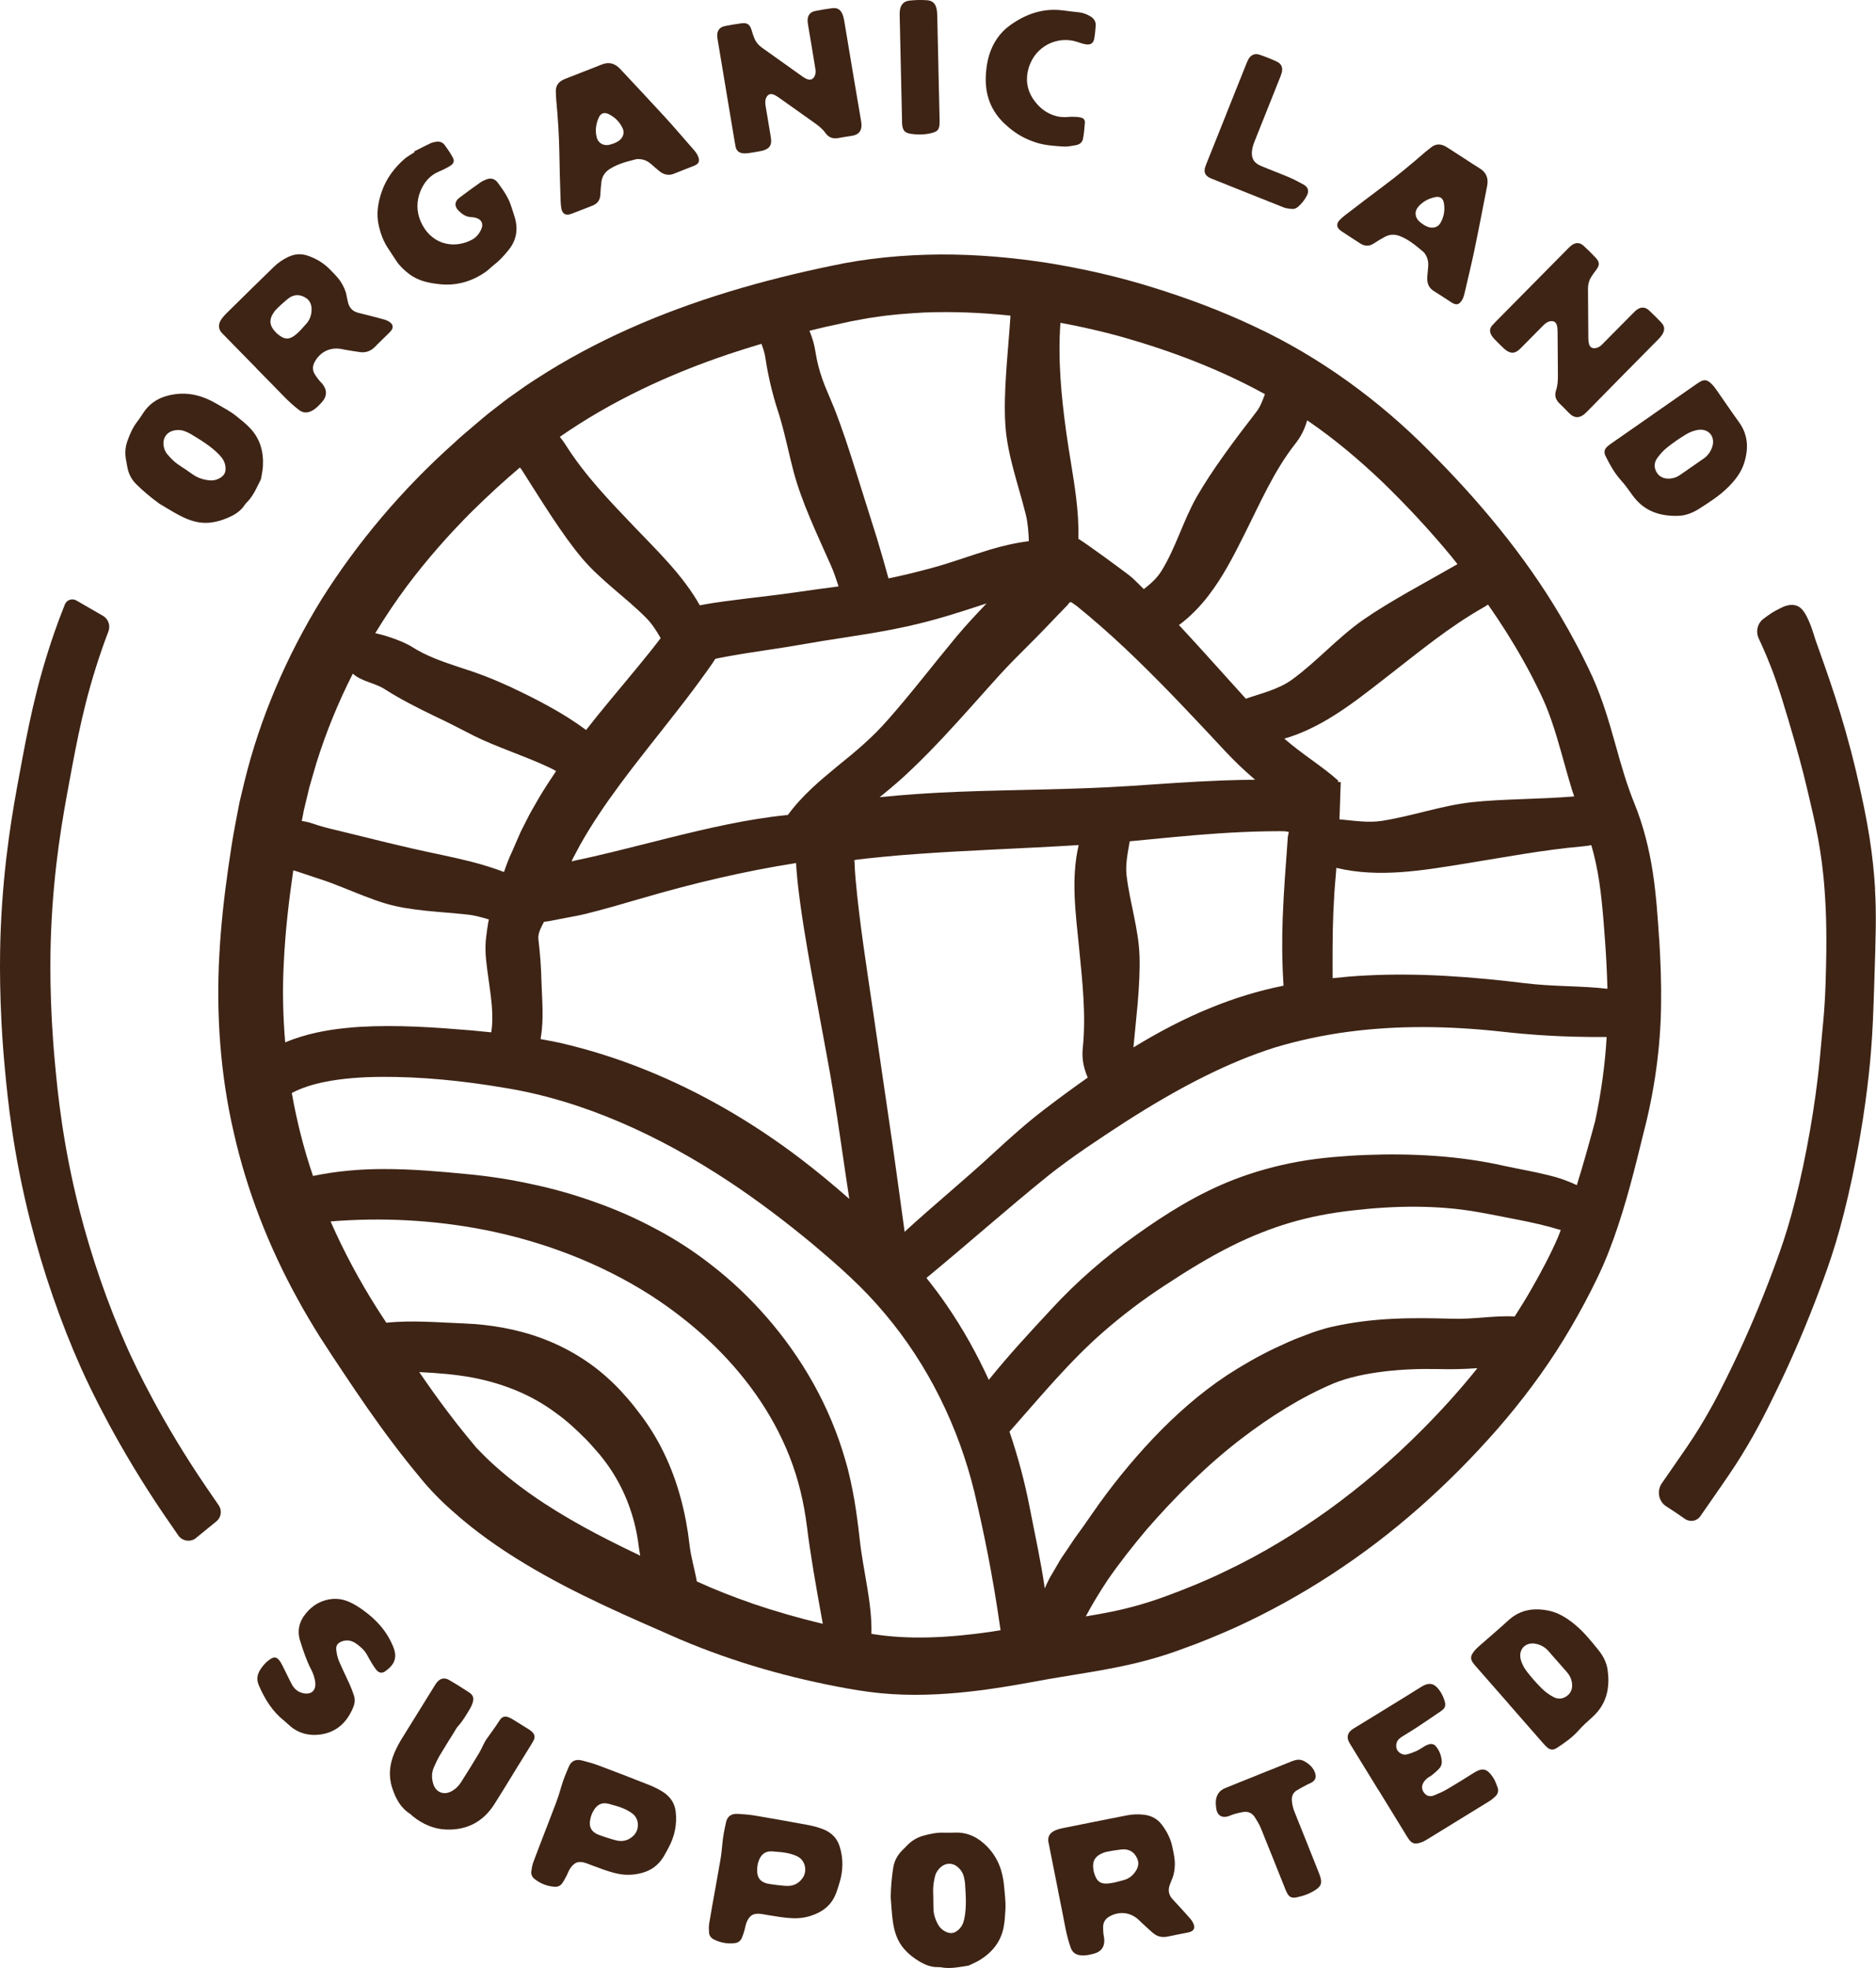 <?xml version="1.0" encoding="UTF-8"?>
<svg xmlns="http://www.w3.org/2000/svg" width="164" height="172" viewBox="0 0 164 172" fill="none">
  <path d="M17.15 134.407C17.745 133.922 18.34 133.443 18.931 132.955C19.347 132.611 19.423 131.999 19.113 131.555C18.697 130.956 18.309 130.389 17.948 129.855C14.172 124.303 11.916 119.577 11.122 117.802C9.437 114.035 7.986 109.845 6.926 105.686C5.465 99.934 5.039 95.424 4.812 92.999C4.306 87.66 4.378 83.409 4.468 81.348C4.708 75.648 5.499 71.362 6.026 68.52C6.758 64.554 7.391 61.128 8.914 56.728C9.065 56.288 9.255 55.768 9.478 55.183C9.671 54.678 9.475 54.1 9.007 53.828C8.23 53.377 7.449 52.93 6.672 52.48C6.304 52.266 5.83 52.431 5.671 52.827C5.286 53.79 4.977 54.626 4.75 55.287C3.116 60.003 2.425 63.752 1.689 67.729C1.143 70.687 0.317 75.156 0.066 81.166C-0.027 83.336 -0.102 87.819 0.427 93.419C0.668 95.961 1.112 100.695 2.662 106.78C3.783 111.18 5.317 115.617 7.105 119.611C7.948 121.493 10.338 126.498 14.309 132.343C14.691 132.907 15.121 133.529 15.589 134.2C15.946 134.713 16.668 134.809 17.153 134.413L17.15 134.407Z" fill="#3E2415"></path>
  <path d="M163.921 77.708C163.739 74.75 163.35 72.025 162.26 67.433C161.064 62.387 159.699 58.73 158.708 55.923C158.581 55.558 158.134 53.849 157.474 53.198C156.793 52.528 155.792 53.081 155.692 53.13C154.939 53.494 154.75 53.656 154.186 54.065C153.636 54.464 153.461 55.19 153.75 55.806C153.973 56.284 154.224 56.838 154.482 57.461C155.012 58.727 155.496 60.068 156.346 62.937C157.095 65.466 157.577 67.22 158.038 69.191C158.688 71.946 159.276 74.368 159.52 77.98C159.647 79.834 159.723 81.891 159.595 85.871C159.509 88.531 159.324 89.797 159.169 91.637C159.018 93.491 158.612 97.299 157.611 102.009C157.192 103.987 156.71 105.889 156.26 107.365C155.785 108.923 155.359 110.058 154.953 111.152C153.921 113.914 152.745 116.684 151.542 119.185C150.62 121.087 149.826 122.731 148.512 124.864C147.873 125.906 147.188 126.887 145.83 128.841C145.638 129.116 145.455 129.381 145.28 129.632C144.816 130.299 144.984 131.228 145.672 131.661C146.219 132.009 146.759 132.37 147.288 132.745C147.728 133.055 148.33 132.965 148.64 132.521C148.894 132.157 149.162 131.771 149.448 131.359C150.851 129.339 151.559 128.325 152.264 127.176C153.694 124.85 154.575 123.03 155.52 121.076C156.772 118.479 158.003 115.579 159.08 112.693C159.492 111.589 159.96 110.34 160.472 108.651C160.964 107.034 161.466 105.053 161.916 102.924C162.969 97.977 163.395 93.956 163.553 92.002C163.715 90.055 163.76 88.682 163.852 85.83C163.98 81.871 164.042 79.882 163.911 77.712L163.921 77.708Z" fill="#3E2415"></path>
  <path d="M145.04 82.036C144.913 80.155 144.792 78.239 144.486 76.23C144.18 74.234 143.678 72.198 142.891 70.247C142.213 68.6 141.721 66.859 141.195 64.977C140.669 63.109 140.098 61.128 139.221 59.178C138.355 57.292 137.413 55.524 136.371 53.763C133.248 48.496 129.287 43.756 124.944 39.418C120.601 35.025 115.381 31.193 109.638 28.524C106.774 27.172 103.837 26.074 100.842 25.142C97.833 24.196 94.755 23.498 91.64 22.989C88.521 22.504 85.361 22.228 82.176 22.242C79.009 22.266 75.763 22.562 72.668 23.236C66.633 24.485 60.667 26.205 55.014 28.723C52.191 29.986 49.45 31.444 46.854 33.133C46.2 33.546 45.564 33.986 44.935 34.444C44.299 34.881 43.69 35.362 43.081 35.84C42.456 36.312 41.905 36.807 41.324 37.292C40.746 37.774 40.176 38.266 39.629 38.778C35.148 42.786 31.256 47.389 28.119 52.366C25.032 57.371 22.738 62.762 21.393 68.221L20.936 70.127L20.568 72.05C20.317 73.34 20.148 74.551 19.959 75.817C19.598 78.328 19.313 80.877 19.175 83.457C18.887 88.617 19.258 93.915 20.437 98.989C21.586 104.083 23.508 108.978 25.998 113.499C26.613 114.634 27.277 115.738 27.954 116.828L29 118.438L30.024 119.979C31.4 122.047 32.827 124.132 34.361 126.158C35.124 127.173 35.915 128.17 36.733 129.151C37.538 130.152 38.584 131.221 39.56 132.068C41.537 133.846 43.69 135.346 45.894 136.674C50.316 139.34 54.924 141.297 59.45 143.282C64.188 145.291 69.058 146.667 74.068 147.572C75.299 147.792 76.64 147.985 77.954 148.064C79.267 148.146 80.574 148.143 81.867 148.081C84.449 147.957 86.973 147.592 89.442 147.152C91.021 146.856 92.465 146.605 94.033 146.357C95.581 146.106 97.162 145.841 98.758 145.48C100.336 145.126 101.983 144.641 103.472 144.077C104.992 143.54 106.481 142.914 107.956 142.26C113.826 139.584 119.273 136.006 124.098 131.744C126.515 129.615 128.778 127.324 130.903 124.902C133.021 122.47 134.988 119.859 136.691 117.083C137.543 115.697 138.338 114.276 139.074 112.828C139.435 112.112 139.799 111.379 140.143 110.592C140.483 109.821 140.779 109.044 141.061 108.27C142.172 105.174 142.939 102.043 143.678 99.016C144.613 95.445 145.174 91.6 145.212 87.757C145.239 85.838 145.164 83.932 145.047 82.033L145.04 82.036ZM139.111 73.863C139.263 74.375 139.397 74.902 139.51 75.442C139.968 77.533 140.143 79.883 140.325 82.397C140.418 83.725 140.487 85.067 140.521 86.419C138.238 86.15 135.79 86.24 133.321 85.934C128.847 85.387 124.084 85.005 119.356 85.26C118.396 85.308 117.444 85.39 116.495 85.493C116.495 84.592 116.488 83.681 116.495 82.752C116.505 80.784 116.571 78.734 116.763 76.629C116.787 76.371 116.804 76.109 116.825 75.851C120.563 76.756 124.456 76.064 128.204 75.459C131.598 74.912 134.916 74.276 138.389 73.969C138.623 73.949 138.867 73.914 139.115 73.866L139.111 73.863ZM130.085 52.841C131.178 54.403 132.22 56.037 133.186 57.767C133.658 58.599 134.101 59.459 134.528 60.337C134.964 61.211 135.288 62.002 135.614 62.934C136.257 64.757 136.749 66.832 137.444 69.095C137.495 69.263 137.561 69.439 137.616 69.608C134.61 69.859 131.367 69.821 128.692 70.11C126.055 70.395 123.462 71.328 120.804 71.744C119.576 71.933 118.331 71.72 117.093 71.61L117.117 71.014C117.148 70.12 117.179 69.233 117.207 68.352C117.117 68.349 117.024 68.342 116.935 68.338L117.007 68.245C115.615 66.986 113.854 65.937 112.276 64.558C113.644 64.162 114.92 63.55 116.113 62.844C117.974 61.737 119.652 60.388 121.309 59.102C124.053 56.969 126.677 54.798 129.662 53.102C129.803 53.023 129.944 52.934 130.085 52.841ZM112.217 86.147C110.003 86.587 107.853 87.262 105.952 88.036C103.527 89.013 101.258 90.217 99.085 91.544C99.208 90.272 99.336 88.964 99.459 87.678C99.576 86.233 99.659 84.826 99.618 83.557C99.542 81.197 98.761 78.868 98.486 76.519C98.369 75.521 98.593 74.523 98.761 73.529C101.375 73.285 103.899 73.013 106.443 72.845C107.888 72.748 109.325 72.68 110.752 72.655C111.419 72.642 112.403 72.645 112.337 72.659C112.485 72.673 112.571 72.686 112.664 72.71L112.616 72.982L112.588 73.099C112.588 73.123 112.585 73.085 112.578 73.178L112.564 73.395L112.533 73.832C112.399 75.751 112.227 77.791 112.135 80.189C112.066 81.974 112.066 83.959 112.207 86.154L112.217 86.147ZM114.28 36.742C116.615 38.328 118.789 40.161 120.862 42.136C122.977 44.186 125.03 46.391 126.904 48.665C127.076 48.875 127.244 49.095 127.413 49.308C124.6 50.925 121.515 52.542 119.181 54.165C116.952 55.72 115.126 57.815 112.956 59.394C111.743 60.271 110.236 60.602 108.912 61.069C107.042 59.016 105.161 56.88 103.225 54.802C103.173 54.743 103.118 54.692 103.063 54.633C104.04 53.907 104.899 53.027 105.635 52.067C106.894 50.443 107.822 48.62 108.696 46.883C110.147 44.004 111.364 41.155 113.245 38.771C113.658 38.242 114.019 37.633 114.273 36.738L114.28 36.742ZM92.709 28.214C94.535 28.551 96.351 28.96 98.139 29.463C102.472 30.698 106.698 32.308 110.58 34.451C110.377 34.977 110.195 35.528 109.844 35.978C107.932 38.445 105.924 41.135 104.624 43.412C103.417 45.528 102.781 47.915 101.505 49.948C101.11 50.564 100.567 51.045 99.992 51.489C99.659 51.162 99.332 50.825 98.992 50.509C98.624 50.172 94.477 47.144 94.277 47.106C94.301 45.878 94.222 44.664 94.067 43.433C93.837 41.561 93.469 39.662 93.208 37.76C92.775 34.616 92.472 31.458 92.702 28.207L92.709 28.214ZM92.616 53.618L93.211 52.999L93.352 52.851L93.366 52.831L93.397 52.786C93.462 52.683 93.565 52.542 93.758 52.703L94.15 52.982L95.161 53.818C96.561 54.998 97.926 56.236 99.26 57.53C101.935 60.113 104.507 62.865 107.131 65.679C107.881 66.477 108.727 67.306 109.724 68.149C108.765 68.159 107.809 68.177 106.86 68.214C104.112 68.318 101.392 68.52 98.772 68.696C93.617 69.03 88.528 69.012 83.772 69.202C81.492 69.291 79.195 69.442 76.894 69.676C76.915 69.659 76.939 69.642 76.96 69.625C77.438 69.24 77.923 68.837 78.411 68.414C78.903 67.991 79.394 67.526 79.845 67.096C80.76 66.216 81.647 65.308 82.503 64.392C84.219 62.566 85.859 60.674 87.472 58.899C88.253 58.049 89.105 57.2 89.986 56.319C90.873 55.442 91.777 54.492 92.609 53.618H92.616ZM47.067 82.112C47.002 81.555 47.311 81.056 47.555 80.567L47.94 80.516L49.017 80.309C49.715 80.168 50.464 80.048 51.1 79.897C52.789 79.48 54.429 79.002 56.063 78.524C60.584 77.196 65.168 76.12 69.594 75.431L69.625 75.961L69.718 77.017C70.013 79.721 70.467 82.342 70.928 84.929L72.355 92.673C72.964 95.941 73.421 99.229 73.906 102.528C74.02 103.282 74.13 104.035 74.247 104.785C72.82 103.529 71.382 102.343 69.948 101.249C65.825 98.118 61.293 95.463 56.444 93.509C54.017 92.528 51.537 91.744 48.955 91.145C48.391 91.025 47.83 90.918 47.27 90.819C47.27 90.767 47.266 90.719 47.277 90.667C47.566 89.019 47.37 87.165 47.335 85.793C47.301 84.513 47.222 83.364 47.067 82.102V82.112ZM73.146 67.017C71.695 68.218 70.154 69.487 68.875 71.228C65.289 71.582 61.802 72.411 58.401 73.251C56.2 73.797 54.027 74.368 51.878 74.86C51.338 74.991 50.808 75.091 50.272 75.211C50.093 75.249 50.117 75.246 50.117 75.246V75.253C50.11 75.263 50.093 75.277 50.048 75.297C50.028 75.297 50.01 75.287 50.004 75.253C50.004 75.228 50.007 75.198 50.014 75.16L50.684 73.897C51.702 72.074 52.909 70.299 54.199 68.558C55.818 66.367 57.579 64.21 59.316 61.971C60.189 60.86 61.049 59.707 61.888 58.531L62.201 58.087L62.431 57.743C62.472 57.684 62.496 57.619 62.545 57.581L62.734 57.537L63.707 57.351C65.031 57.114 66.399 56.914 67.792 56.701C69.188 56.498 70.632 56.226 71.956 56.013C74.666 55.579 77.558 55.201 80.443 54.478C82.163 54.062 83.889 53.512 85.763 52.896C85.921 52.844 86.086 52.793 86.244 52.741C85.381 53.649 84.498 54.585 83.638 55.61C81.592 58.07 79.694 60.56 77.647 62.876C76.289 64.441 74.817 65.672 73.153 67.01L73.146 67.017ZM74.68 75.201L74.762 75.163L74.79 75.153H74.807L74.955 75.129L75.67 75.043L77.104 74.895C78.064 74.802 79.023 74.716 79.989 74.651C84.697 74.303 89.473 74.162 94.298 73.859C93.61 76.797 94.037 79.852 94.329 82.796C94.621 85.772 94.955 88.703 94.656 91.606C94.583 92.339 94.645 93.147 95.089 94.183C93.782 95.101 92.499 96.044 91.244 97.007C89.676 98.208 88.256 99.491 86.863 100.771C84.308 103.141 81.63 105.315 79.082 107.661C78.734 105.163 78.401 102.618 78.033 100.076C77.469 96.226 76.901 92.343 76.331 88.445C75.763 84.561 75.137 80.633 74.797 76.866C74.755 76.401 74.725 75.954 74.711 75.521V75.359C74.711 75.359 74.704 75.356 74.704 75.349L74.697 75.332L74.687 75.29C74.687 75.266 74.663 75.215 74.687 75.201H74.68ZM72.18 28.568L74.367 28.09C75.075 27.97 75.77 27.808 76.485 27.722C77.902 27.495 79.346 27.395 80.79 27.313C83.29 27.216 85.811 27.32 88.325 27.584C88.325 27.643 88.332 27.698 88.325 27.756C88.122 30.849 87.702 34.275 87.888 37.124C88.056 39.776 89.026 42.363 89.669 44.95C89.862 45.706 89.907 46.498 89.944 47.296C88.772 47.444 87.623 47.715 86.516 48.046C84.776 48.572 83.088 49.208 81.358 49.669C80.113 49.999 78.892 50.309 77.672 50.553C77.362 49.422 77.035 48.273 76.657 47.031C76.018 45.005 75.378 42.965 74.745 40.956C74.198 39.219 73.628 37.454 72.916 35.648L72.352 34.299C72.187 33.921 72.032 33.539 71.898 33.154C71.623 32.383 71.423 31.599 71.296 30.801C71.207 30.216 71.059 29.618 70.763 28.909C71.234 28.792 71.705 28.675 72.177 28.565L72.18 28.568ZM63.607 30.983C64.584 30.653 65.574 30.347 66.564 30.051C66.709 30.436 66.843 30.832 66.905 31.245C67.043 32.16 67.228 33.099 67.462 34.031C67.579 34.495 67.706 34.96 67.847 35.417C67.981 35.871 68.157 36.356 68.243 36.697C68.676 38.18 68.985 39.759 69.371 41.203C70.082 43.89 71.396 46.615 72.624 49.387C72.888 49.975 73.098 50.605 73.308 51.252C72.032 51.424 70.715 51.592 69.415 51.788C68.095 51.981 66.747 52.132 65.371 52.297C64.677 52.387 63.982 52.476 63.294 52.562L62.242 52.717L61.633 52.82L61.179 52.906C59.728 50.326 57.541 48.221 55.536 46.13C53.322 43.814 51.125 41.544 49.436 38.864C49.292 38.634 49.127 38.41 48.938 38.183C53.377 35.094 58.384 32.748 63.611 30.983H63.607ZM41.355 44.606C42.665 43.316 44.041 42.05 45.451 40.859C45.519 40.942 45.585 41.025 45.643 41.114C47.321 43.742 49.089 46.656 50.863 48.768C52.517 50.729 54.708 52.205 56.499 54.014C57.008 54.53 57.393 55.142 57.755 55.775C57.507 56.095 57.259 56.419 57.012 56.735C55.423 58.727 53.769 60.65 52.221 62.559C51.891 62.968 51.565 63.385 51.238 63.801C50.746 63.44 50.241 63.089 49.701 62.748C48.171 61.782 46.448 60.894 44.653 60.051C43.9 59.711 43.147 59.374 42.356 59.078C41.579 58.772 40.736 58.507 40.028 58.273C38.563 57.791 37.184 57.285 36.042 56.553C35.451 56.167 34.069 55.614 32.806 55.338C33.663 53.928 34.584 52.556 35.571 51.228C37.325 48.888 39.268 46.68 41.352 44.606H41.355ZM26.534 70.939L27.043 68.813L27.652 66.715C28.491 64.018 29.564 61.396 30.843 58.878C31.593 59.563 32.765 59.676 33.628 60.23C35.011 61.114 36.496 61.864 37.855 62.521C39.275 63.188 40.293 63.725 41.379 64.282C43.353 65.277 45.753 66.016 48.05 67.093C48.243 67.182 48.429 67.285 48.614 67.392C48.105 68.145 47.607 68.909 47.136 69.7C46.764 70.358 46.372 70.987 46.039 71.675L45.526 72.686L44.773 74.413C44.481 75.026 44.257 75.624 44.061 76.212C43.136 75.862 42.174 75.562 41.128 75.294C39.512 74.885 37.782 74.561 36.063 74.166C34.636 73.839 33.202 73.495 31.723 73.123L29.433 72.562C28.697 72.394 28.013 72.215 27.356 71.985C27.05 71.878 26.723 71.802 26.383 71.754C26.438 71.482 26.486 71.207 26.541 70.935L26.534 70.939ZM24.808 84.169C24.932 81.486 25.241 78.785 25.637 76.071C25.716 76.092 25.795 76.106 25.87 76.133C26.569 76.364 27.28 76.601 27.999 76.842C28.728 77.072 29.254 77.286 29.908 77.544C31.163 78.046 32.435 78.579 33.642 78.947C35.894 79.628 38.408 79.663 40.867 79.934C41.493 79.996 42.108 80.175 42.741 80.361C42.655 80.643 42.493 81.882 42.466 82.225C42.373 83.344 42.555 84.444 42.696 85.49C42.916 87.127 43.188 88.682 42.944 90.227C42.387 90.168 41.833 90.113 41.276 90.062C38.033 89.793 34.78 89.553 31.421 89.749C29.739 89.866 28.03 90.076 26.29 90.612C25.843 90.75 25.386 90.912 24.932 91.104C24.736 88.803 24.684 86.488 24.808 84.169ZM55.805 135.883C52.5 134.317 49.319 132.639 46.465 130.64C45.041 129.642 43.694 128.555 42.493 127.393L41.651 126.54L40.833 125.552C40.262 124.857 39.708 124.149 39.165 123.43C38.301 122.288 37.469 121.115 36.651 119.921C38.243 119.997 39.791 120.121 41.29 120.396C43.886 120.895 46.41 121.851 48.621 123.512C49.55 124.169 50.399 124.967 51.224 125.793C51.633 126.209 52.015 126.667 52.407 127.107C52.765 127.544 53.102 127.995 53.415 128.466C54.66 130.355 55.481 132.553 55.798 134.851C55.843 135.212 55.898 135.58 55.966 135.965C55.911 135.938 55.853 135.914 55.798 135.886L55.805 135.883ZM65.811 140.159C64.137 139.581 62.534 138.958 60.918 138.218C60.729 137.159 60.395 136.079 60.272 134.968C59.972 132.333 59.285 129.546 58.043 126.99C57.435 125.728 56.654 124.476 55.846 123.447C55.45 122.921 55.045 122.412 54.605 121.937C54.185 121.448 53.738 120.998 53.277 120.578C51.585 118.999 49.526 117.761 47.325 116.952C45.124 116.14 42.81 115.759 40.564 115.669C38.305 115.583 36.015 115.373 33.773 115.607L32.965 114.365C31.417 111.92 30.049 109.377 28.9 106.753C33.415 106.388 37.965 106.622 42.473 107.513C47.517 108.521 52.479 110.406 56.829 113.175C60.416 115.48 63.614 118.383 66.045 121.823C67.259 123.54 68.273 125.391 69.034 127.331C69.8 129.292 70.265 131.249 70.546 133.437C70.835 135.793 71.296 138.452 71.929 141.923C69.862 141.428 67.813 140.843 65.805 140.162L65.811 140.159ZM86.427 142.646C82.898 143.141 79.425 143.337 76.179 142.797C76.251 140.073 75.46 137.351 75.151 134.496C75.027 133.382 74.883 132.253 74.69 131.108C74.484 129.966 74.243 128.755 73.896 127.606C73.232 125.281 72.28 123.02 71.107 120.922C68.762 116.715 65.56 113.168 62.228 110.588C60.684 109.377 59.037 108.304 57.314 107.399C55.598 106.481 53.821 105.693 51.998 105.057C50.182 104.403 48.329 103.88 46.451 103.488C44.581 103.075 42.689 102.79 40.795 102.614C38.391 102.38 35.984 102.171 33.542 102.174C31.486 102.174 29.405 102.353 27.363 102.779C26.555 100.409 25.943 97.984 25.509 95.525C26.328 95.098 27.294 94.781 28.333 94.572C29.901 94.248 31.617 94.131 33.35 94.118C36.83 94.097 40.454 94.458 44.006 95.06C50.977 96.164 57.682 99.271 63.731 103.265C66.238 104.929 68.648 106.749 70.976 108.679C72.121 109.649 73.311 110.65 74.367 111.662C75.436 112.652 76.437 113.719 77.376 114.833C81.138 119.302 83.796 124.706 85.189 130.444C85.952 133.709 86.743 137.376 87.469 142.481C87.121 142.536 86.77 142.597 86.427 142.646ZM124.205 125.081C121.708 127.592 119.005 129.887 116.144 131.964C113.269 134.018 110.243 135.859 107.052 137.362C105.467 138.132 103.833 138.8 102.183 139.412C100.494 140.045 98.964 140.492 97.241 140.85C96.488 141.008 95.708 141.142 94.92 141.273C95.484 140.207 96.12 139.168 96.805 138.132C97.836 136.632 98.992 135.167 100.209 133.715C102.695 130.853 105.477 128.074 108.534 125.731C111.062 123.801 113.771 122.092 116.601 120.901C117.881 120.379 119.383 120.069 120.927 119.876C122.475 119.687 124.07 119.622 125.676 119.656C126.729 119.687 127.856 119.67 129.153 119.58C127.619 121.497 125.958 123.33 124.205 125.084V125.081ZM136.24 108.039C135.59 109.563 134.751 111.135 133.885 112.652C133.417 113.468 132.922 114.273 132.413 115.06C130.638 114.957 128.775 115.329 126.876 115.256C123.565 115.16 120.092 115.136 116.464 115.958C116.013 116.051 115.546 116.202 115.088 116.343C114.638 116.488 114.253 116.65 113.837 116.804C113.005 117.1 112.238 117.472 111.471 117.823C109.951 118.548 108.551 119.36 107.265 120.196C104.889 121.768 102.764 123.657 100.821 125.697C98.885 127.747 97.114 129.928 95.512 132.247C95.01 132.986 94.49 133.715 93.957 134.441L93.198 135.57C92.933 135.938 92.682 136.323 92.458 136.729L91.753 137.929C91.602 138.218 91.468 138.525 91.334 138.827C91.007 136.509 90.477 134.142 90.013 131.741C89.587 129.543 88.995 127.32 88.249 125.129C90.99 122.03 93.548 118.927 96.526 116.343C98.191 114.899 99.951 113.564 101.866 112.319C103.809 111.042 105.749 109.849 107.736 108.865C109.384 108.046 111.069 107.372 112.805 106.859C114.559 106.347 116.292 106.013 118.187 105.8C121.911 105.363 125.704 105.301 129.287 105.951C130.374 106.14 131.498 106.371 132.757 106.615C133.871 106.835 135.092 107.093 136.443 107.506C136.374 107.678 136.312 107.857 136.24 108.029V108.039ZM139.452 97.977C138.936 99.876 138.417 101.751 137.846 103.581C137.062 103.209 136.23 102.914 135.38 102.718C134.091 102.391 132.777 102.177 131.477 101.892C127.568 101.011 123.431 100.791 119.438 100.943C118.438 100.98 117.451 101.049 116.471 101.135C115.48 101.225 114.466 101.355 113.489 101.531C111.529 101.885 109.652 102.415 107.939 103.072C104.745 104.3 101.908 106.089 99.291 107.96C96.619 109.849 94.078 112.054 91.853 114.482C89.989 116.488 88.129 118.497 86.44 120.599C85.405 118.342 84.191 116.158 82.781 114.104C82.221 113.275 81.612 112.477 80.99 111.693C84.58 108.734 88.129 105.58 91.715 102.69C93.737 101.094 96.072 99.549 98.362 98.063C100.663 96.588 103.012 95.205 105.405 94.025C107.389 93.041 109.411 92.195 111.461 91.548C113.51 90.932 115.666 90.471 117.839 90.182C122.2 89.601 126.691 89.666 131.168 90.155C133.695 90.437 136.543 90.66 140.453 90.633C140.318 93.017 139.985 95.456 139.448 97.987L139.452 97.977Z" fill="#3E2415"></path>
  <path d="M24.807 150.362C23.814 149.577 23.153 148.511 22.641 147.331C22.428 146.846 22.452 146.406 22.744 145.941C22.992 145.549 23.291 145.222 23.68 144.978C23.944 144.813 24.151 144.82 24.36 145.05C24.515 145.222 24.622 145.435 24.728 145.642C25 146.172 25.244 146.719 25.529 147.245C25.746 147.644 26.087 147.902 26.544 147.995C27.197 148.122 27.617 147.761 27.565 147.104C27.531 146.664 27.38 146.251 27.177 145.865C26.774 145.091 26.51 144.259 26.245 143.433C25.959 142.549 26.142 141.727 26.75 141.001C27.142 140.53 27.593 140.172 28.174 139.952C29.003 139.639 29.811 139.67 30.598 140.038C30.99 140.217 31.362 140.454 31.712 140.705C32.899 141.548 33.844 142.587 34.391 143.973C34.756 144.899 34.477 145.497 33.683 146.068C33.404 146.268 33.133 146.223 32.909 145.962C32.772 145.797 32.655 145.607 32.541 145.425C32.39 145.181 32.242 144.93 32.108 144.672C31.881 144.242 31.53 143.929 31.145 143.657C30.774 143.396 30.358 143.289 29.907 143.451C29.539 143.581 29.357 143.801 29.395 144.187C29.429 144.524 29.505 144.871 29.635 145.181C29.921 145.865 30.261 146.526 30.564 147.204C30.705 147.517 30.822 147.84 30.932 148.163C31.052 148.5 31.025 148.844 30.894 149.175C30.368 150.503 29.439 151.4 28.005 151.596C27.053 151.727 26.128 151.517 25.364 150.857C25.186 150.702 25.01 150.544 24.807 150.362Z" fill="#3E2415"></path>
  <path d="M44.818 155.102C44.285 155.965 43.762 156.836 43.215 157.692C42.235 159.226 40.818 159.969 39.003 159.901C37.902 159.859 36.932 159.422 36.076 158.731C35.99 158.662 35.922 158.576 35.832 158.518C35.007 157.988 34.587 157.176 34.291 156.282C33.944 155.229 34.051 154.214 34.477 153.206C34.66 152.773 34.88 152.357 35.127 151.958C36.045 150.482 36.96 148.999 37.875 147.524C37.971 147.369 38.06 147.21 38.17 147.069C38.473 146.681 38.851 146.591 39.271 146.836C39.849 147.173 40.419 147.527 40.976 147.895C41.386 148.163 41.458 148.414 41.303 148.872C41.245 149.041 41.166 149.209 41.073 149.364C40.76 149.873 40.474 150.396 40.062 150.843C39.907 151.012 39.797 151.232 39.673 151.431C39.25 152.109 38.824 152.783 38.418 153.468C38.236 153.777 38.091 154.111 37.94 154.441C37.717 154.926 37.723 155.418 37.878 155.924C38.095 156.626 38.765 156.918 39.429 156.578C39.79 156.392 40.082 156.117 40.299 155.776C40.842 154.92 41.379 154.06 41.901 153.186C42.132 152.8 42.28 152.357 42.538 151.992C42.923 151.445 43.325 150.912 43.683 150.348C43.892 150.018 44.174 149.952 44.532 150.117C44.763 150.224 44.972 150.368 45.189 150.499C45.529 150.706 45.866 150.915 46.203 151.129C46.324 151.208 46.447 151.29 46.547 151.397C46.736 151.596 46.791 151.837 46.657 152.095C46.582 152.243 46.499 152.381 46.413 152.518C45.88 153.385 45.347 154.245 44.811 155.109L44.818 155.102Z" fill="#3E2415"></path>
  <path d="M47.74 159.832C48.026 159.089 48.315 158.343 48.597 157.6C48.772 157.142 48.92 156.681 49.051 156.21C49.226 155.584 49.48 154.982 49.738 154.383C49.948 153.902 50.337 153.733 50.856 153.86C51.344 153.984 51.836 154.118 52.31 154.294C53.8 154.854 55.288 155.425 56.767 156.014C57.183 156.179 57.596 156.382 57.971 156.626C58.586 157.025 58.985 157.586 59.071 158.349C59.198 159.467 58.971 160.506 58.445 161.49C58.28 161.789 58.125 162.099 57.94 162.385C57.506 163.045 56.915 163.475 56.138 163.688C55.33 163.912 54.549 163.912 53.734 163.702C53.064 163.534 52.427 163.282 51.784 163.045C51.612 162.983 51.447 162.914 51.276 162.852C50.608 162.615 50.223 162.732 49.835 163.32C49.707 163.513 49.635 163.743 49.525 163.953C49.408 164.173 49.288 164.4 49.143 164.603C48.989 164.824 48.751 164.923 48.48 164.903C47.83 164.858 47.249 164.631 46.74 164.228C46.527 164.063 46.413 163.829 46.447 163.561C46.482 163.293 46.527 163.021 46.616 162.77C46.98 161.786 47.366 160.809 47.74 159.829V159.832ZM54.026 160.881C54.542 160.967 55 160.806 55.378 160.441C55.925 159.908 55.894 158.965 55.285 158.504C55.017 158.301 54.707 158.143 54.394 158.016C54.037 157.871 53.652 157.785 53.28 157.672C52.74 157.507 52.31 157.641 51.984 158.098C51.771 158.394 51.647 158.728 51.588 159.082C51.485 159.681 51.688 160.063 52.231 160.321C52.414 160.407 53.607 160.812 54.02 160.881H54.026Z" fill="#3E2415"></path>
  <path d="M62.547 164.992C62.685 164.207 62.829 163.423 62.964 162.635C63.049 162.154 63.105 161.672 63.146 161.184C63.197 160.537 63.331 159.894 63.472 159.257C63.586 158.745 63.937 158.504 64.473 158.531C64.975 158.559 65.484 158.597 65.983 158.679C67.554 158.944 69.126 159.223 70.69 159.515C71.13 159.601 71.574 159.722 71.99 159.887C72.671 160.165 73.17 160.637 73.4 161.369C73.737 162.443 73.713 163.509 73.383 164.575C73.28 164.902 73.183 165.236 73.056 165.552C72.757 166.285 72.255 166.818 71.536 167.176C70.783 167.548 70.013 167.699 69.174 167.647C68.483 167.61 67.809 167.486 67.131 167.379C66.952 167.348 66.777 167.314 66.595 167.286C65.897 167.18 65.536 167.369 65.267 168.015C65.178 168.232 65.15 168.473 65.085 168.697C65.013 168.937 64.937 169.182 64.834 169.409C64.721 169.656 64.511 169.797 64.239 169.828C63.593 169.907 62.977 169.797 62.396 169.502C62.155 169.378 62.001 169.171 61.983 168.903C61.966 168.635 61.956 168.356 62.001 168.095C62.169 167.056 62.362 166.024 62.547 164.988V164.992ZM68.923 164.827C69.449 164.813 69.865 164.565 70.168 164.135C70.604 163.509 70.391 162.584 69.71 162.25C69.408 162.102 69.074 162.006 68.744 161.944C68.362 161.868 67.97 161.858 67.582 161.817C67.021 161.758 66.626 161.971 66.388 162.484C66.237 162.814 66.182 163.169 66.189 163.526C66.206 164.132 66.474 164.469 67.059 164.62C67.255 164.672 68.503 164.844 68.923 164.83V164.827Z" fill="#3E2415"></path>
  <path d="M77.867 165.807C77.877 164.933 77.953 164.07 78.091 163.213C78.184 162.649 78.445 162.15 78.854 161.741C79.019 161.573 79.184 161.404 79.349 161.239C79.731 160.864 80.178 160.592 80.694 160.448C81.289 160.283 81.887 160.152 82.513 160.176C82.84 160.186 83.166 160.179 83.49 160.169C84.638 160.131 85.56 160.62 86.33 161.425C87.245 162.381 87.668 163.551 87.778 164.858C87.84 165.542 87.932 166.227 87.894 166.915C87.864 167.438 87.833 167.964 87.73 168.477C87.482 169.722 86.736 170.627 85.68 171.291C85.419 171.456 85.133 171.573 84.858 171.71C84.779 171.752 84.693 171.793 84.607 171.807C83.912 171.91 83.221 172.061 82.513 171.979C82.351 171.961 82.19 171.92 82.028 171.927C81.402 171.948 80.856 171.721 80.34 171.408C79.872 171.125 79.446 170.799 79.078 170.386C78.428 169.663 78.166 168.786 78.043 167.861C77.953 167.18 77.922 166.492 77.864 165.807H77.867ZM81.591 165.859C81.591 166.168 81.591 166.475 81.602 166.784C81.609 167.304 81.763 167.778 82.018 168.226C82.176 168.504 82.4 168.704 82.688 168.838C83.111 169.034 83.434 168.979 83.785 168.666C84.084 168.401 84.229 168.06 84.305 167.675C84.511 166.653 84.428 165.625 84.363 164.593C84.353 164.431 84.311 164.273 84.28 164.115C84.201 163.726 84.002 163.41 83.703 163.158C83.269 162.797 82.692 162.804 82.262 163.169C82.021 163.375 81.839 163.626 81.756 163.929C81.674 164.239 81.612 164.562 81.588 164.885C81.56 165.209 81.588 165.535 81.588 165.862L81.591 165.859Z" fill="#3E2415"></path>
  <path d="M92.495 165.219C92.251 163.991 92.007 162.77 91.763 161.541C91.735 161.397 91.715 161.252 91.677 161.115C91.522 160.551 91.78 160.155 92.296 159.956C92.478 159.88 92.674 159.825 92.867 159.787C94.748 159.409 96.629 159.03 98.513 158.662C99.029 158.562 99.555 158.545 100.081 158.617C100.68 158.703 101.178 158.975 101.55 159.457C102.007 160.052 102.344 160.709 102.495 161.452C102.595 161.947 102.712 162.439 102.705 162.955C102.695 163.396 102.636 163.819 102.461 164.225C102.392 164.39 102.327 164.562 102.265 164.73C102.089 165.198 102.169 165.618 102.505 165.989C102.75 166.258 102.997 166.519 103.241 166.787C103.534 167.111 103.829 167.427 104.108 167.761C104.221 167.899 104.314 168.064 104.369 168.229C104.466 168.514 104.349 168.731 104.074 168.838C103.97 168.876 103.867 168.9 103.757 168.92C103.207 169.034 102.653 169.13 102.107 169.251C101.611 169.361 101.168 169.268 100.786 168.937C100.442 168.642 100.116 168.332 99.782 168.026C99.703 167.954 99.627 167.871 99.548 167.799C98.833 167.135 97.904 167.018 97.038 167.472C96.67 167.665 96.453 167.957 96.436 168.373C96.426 168.59 96.446 168.807 96.464 169.023C96.474 169.151 96.512 169.271 96.525 169.398C96.608 170.093 96.305 170.571 95.638 170.747C95.253 170.85 94.868 170.946 94.459 170.895C94.019 170.84 93.737 170.63 93.589 170.197C93.403 169.646 93.252 169.092 93.142 168.521C92.932 167.417 92.709 166.316 92.489 165.215L92.495 165.219ZM96.505 161.913C95.686 162.223 95.436 162.694 95.614 163.554C95.621 163.588 95.625 163.619 95.635 163.65C95.869 164.452 96.192 164.748 97.165 164.582C97.516 164.524 97.86 164.417 98.207 164.328C98.692 164.207 99.05 163.912 99.308 163.499C99.497 163.2 99.576 162.856 99.448 162.518C99.256 162.009 98.885 161.672 98.327 161.634C97.973 161.614 96.749 161.824 96.508 161.913H96.505Z" fill="#3E2415"></path>
  <path d="M110.091 155.074C111.016 154.706 111.945 154.342 112.863 153.963C113.248 153.805 113.623 153.709 114.012 153.925C114.448 154.17 114.816 154.483 114.971 154.981C115.078 155.332 114.998 155.577 114.686 155.776C114.565 155.852 114.424 155.896 114.297 155.965C113.977 156.134 113.657 156.299 113.351 156.488C113.049 156.674 112.918 156.966 112.932 157.321C112.949 157.685 113.038 158.033 113.172 158.373C113.864 160.086 114.548 161.803 115.229 163.52C115.311 163.722 115.394 163.922 115.449 164.135C115.576 164.641 115.439 164.889 115.005 165.174C114.496 165.511 113.943 165.707 113.351 165.828C112.956 165.907 112.729 165.828 112.533 165.484C112.437 165.312 112.364 165.123 112.292 164.937C111.604 163.22 110.927 161.504 110.229 159.794C110.095 159.46 109.902 159.147 109.71 158.845C109.466 158.452 109.091 158.287 108.637 158.377C108.265 158.452 107.887 158.528 107.543 158.679C106.821 158.986 106.36 158.669 106.309 157.923C106.298 157.799 106.281 157.671 106.281 157.548C106.292 156.949 106.546 156.502 107.12 156.275C107.574 156.093 108.028 155.91 108.482 155.724C109.018 155.508 109.555 155.294 110.095 155.078L110.091 155.074Z" fill="#3E2415"></path>
  <path d="M120.514 156.474C119.737 155.208 118.96 153.942 118.183 152.68C118.097 152.539 118.007 152.401 117.932 152.257C117.718 151.851 117.794 151.49 118.155 151.197C118.251 151.118 118.362 151.053 118.472 150.987C120.383 149.811 122.306 148.648 124.207 147.455C124.888 147.028 125.38 147.025 125.927 147.867C126.081 148.105 126.198 148.38 126.284 148.652C126.418 149.075 126.336 149.298 125.982 149.543C125.239 150.055 124.486 150.561 123.736 151.056C123.372 151.297 122.997 151.514 122.629 151.744C122.505 151.823 122.385 151.903 122.282 152.006C122.051 152.24 121.993 152.621 122.127 152.914C122.247 153.182 122.619 153.409 122.938 153.344C123.251 153.275 123.561 153.155 123.853 153.024C124.101 152.91 124.317 152.742 124.555 152.608C124.678 152.539 124.816 152.477 124.954 152.443C125.181 152.388 125.387 152.453 125.538 152.642C125.844 153.021 126.006 153.457 126.04 153.939C126.057 154.183 125.975 154.41 125.806 154.586C125.621 154.782 125.414 154.957 125.205 155.129C125.067 155.243 124.892 155.312 124.754 155.432C124.623 155.545 124.493 155.687 124.414 155.841C124.242 156.165 124.304 156.474 124.541 156.746C124.778 157.021 125.084 157.032 125.387 156.908C125.755 156.756 126.123 156.602 126.467 156.402C127.264 155.934 128.052 155.449 128.829 154.954C129.658 154.431 130.022 154.624 130.507 155.322C130.689 155.583 130.799 155.9 130.913 156.202C131.037 156.522 130.947 156.811 130.689 157.035C130.542 157.166 130.394 157.303 130.225 157.406C128.375 158.549 126.525 159.687 124.672 160.819C124.489 160.929 124.283 161.018 124.077 161.074C123.633 161.19 123.406 161.101 123.141 160.726C123.045 160.595 122.963 160.454 122.88 160.313C122.093 159.034 121.305 157.75 120.521 156.471L120.514 156.474Z" fill="#3E2415"></path>
  <path d="M131.958 148.993C131.03 147.93 130.098 146.867 129.166 145.807C129.07 145.697 128.973 145.59 128.881 145.477C128.516 145.033 128.506 144.782 128.863 144.321C128.997 144.149 129.159 144.001 129.321 143.857C130.177 143.103 131.047 142.364 131.889 141.597C132.894 140.688 134.059 140.513 135.335 140.761C136.195 140.926 136.913 141.373 137.584 141.91C138.396 142.56 139.049 143.365 139.695 144.163C140.108 144.669 140.435 145.25 140.531 145.91C140.765 147.503 140.466 148.934 139.217 150.066C138.801 150.441 138.385 150.809 138.007 151.232C137.453 151.855 136.769 152.34 136.068 152.79C135.792 152.969 135.514 152.945 135.263 152.732C135.125 152.618 135.005 152.477 134.885 152.343C133.905 151.225 132.928 150.111 131.951 148.993H131.958ZM136.181 145.236C135.906 144.923 135.631 144.613 135.359 144.297C135.087 143.984 134.747 143.791 134.355 143.688C133.389 143.437 132.677 144.149 132.962 145.109C133.062 145.446 133.241 145.783 133.454 146.062C133.863 146.592 134.303 147.097 134.778 147.568C135.067 147.861 135.418 148.105 135.775 148.305C136.181 148.535 136.625 148.504 137.003 148.212C137.398 147.906 137.498 147.469 137.405 146.991C137.347 146.684 137.209 146.409 137.003 146.172C136.728 145.859 136.456 145.546 136.181 145.233V145.236Z" fill="#3E2415"></path>
  <path d="M13.914 44.007C13.195 43.491 12.528 42.927 11.902 42.311C11.493 41.905 11.235 41.4 11.132 40.825C11.087 40.591 11.042 40.357 11.004 40.123C10.915 39.59 10.953 39.064 11.135 38.555C11.345 37.967 11.582 37.395 11.967 36.893C12.167 36.632 12.352 36.357 12.531 36.081C13.167 35.111 14.106 34.63 15.22 34.465C16.544 34.265 17.755 34.599 18.896 35.266C19.498 35.617 20.117 35.934 20.66 36.37C21.076 36.701 21.492 37.031 21.857 37.413C22.741 38.342 23.054 39.484 22.985 40.743C22.968 41.052 22.902 41.358 22.854 41.668C22.84 41.757 22.827 41.854 22.785 41.933C22.469 42.566 22.191 43.226 21.713 43.766C21.603 43.887 21.479 44 21.386 44.138C21.042 44.664 20.533 44.988 19.976 45.228C19.474 45.449 18.951 45.614 18.398 45.676C17.424 45.789 16.551 45.497 15.716 45.06C15.1 44.74 14.515 44.361 13.917 44.014L13.914 44.007ZM16.121 40.959C16.376 41.138 16.63 41.314 16.888 41.489C17.321 41.785 17.806 41.933 18.322 41.984C18.642 42.015 18.938 41.947 19.216 41.788C19.622 41.551 19.766 41.255 19.708 40.784C19.663 40.381 19.467 40.062 19.195 39.779C18.473 39.012 17.576 38.483 16.689 37.939C16.551 37.853 16.393 37.791 16.245 37.726C15.88 37.564 15.502 37.543 15.121 37.647C14.57 37.794 14.244 38.273 14.292 38.844C14.319 39.164 14.422 39.459 14.625 39.7C14.835 39.951 15.066 40.189 15.313 40.399C15.564 40.608 15.853 40.777 16.121 40.966V40.959Z" fill="#3E2415"></path>
  <path d="M22.442 32.212C21.561 31.31 20.681 30.413 19.797 29.511C19.694 29.408 19.598 29.294 19.491 29.198C19.051 28.806 19.048 28.331 19.371 27.877C19.488 27.715 19.622 27.561 19.76 27.42C21.139 26.061 22.521 24.702 23.907 23.354C24.285 22.982 24.722 22.679 25.203 22.452C25.757 22.191 26.328 22.146 26.909 22.349C27.624 22.597 28.267 22.968 28.803 23.512C29.161 23.877 29.532 24.224 29.811 24.664C30.048 25.043 30.231 25.431 30.303 25.872C30.334 26.051 30.378 26.229 30.416 26.408C30.53 26.9 30.826 27.213 31.314 27.337C31.668 27.427 32.022 27.513 32.38 27.605C32.803 27.715 33.229 27.819 33.649 27.946C33.817 27.998 33.989 28.084 34.13 28.197C34.364 28.383 34.385 28.634 34.213 28.875C34.147 28.964 34.068 29.04 33.992 29.119C33.587 29.518 33.178 29.907 32.782 30.309C32.425 30.677 31.998 30.839 31.493 30.777C31.042 30.719 30.592 30.636 30.141 30.564C30.035 30.547 29.928 30.519 29.821 30.498C28.852 30.333 28.002 30.75 27.521 31.61C27.318 31.974 27.297 32.339 27.511 32.7C27.624 32.886 27.758 33.061 27.892 33.233C27.971 33.337 28.068 33.419 28.15 33.515C28.608 34.055 28.611 34.627 28.143 35.146C27.878 35.442 27.603 35.738 27.235 35.92C26.833 36.116 26.479 36.099 26.114 35.813C25.654 35.452 25.22 35.067 24.815 34.644C24.027 33.828 23.229 33.023 22.435 32.215L22.442 32.212ZM24 27.21C23.477 27.922 23.525 28.459 24.151 29.088C24.175 29.112 24.196 29.136 24.223 29.157C24.859 29.704 25.299 29.776 26.028 29.098C26.293 28.854 26.52 28.576 26.768 28.307C27.105 27.939 27.246 27.488 27.239 27C27.232 26.642 27.108 26.309 26.816 26.092C26.376 25.768 25.874 25.689 25.385 25.965C25.076 26.143 24.154 26.997 24.003 27.206L24 27.21Z" fill="#3E2415"></path>
  <path d="M36.211 13.233C36.685 12.995 37.153 12.751 37.631 12.524C37.779 12.455 37.94 12.421 38.105 12.393C38.418 12.335 38.697 12.428 38.882 12.686C39.133 13.026 39.371 13.374 39.57 13.742C39.749 14.058 39.684 14.289 39.364 14.488C39.058 14.681 38.728 14.846 38.387 14.987C37.576 15.324 37.056 15.95 36.743 16.735C36.41 17.577 36.403 18.458 36.757 19.308C37.562 21.238 39.498 21.86 41.241 20.962C41.637 20.756 41.922 20.405 42.091 19.989C42.276 19.528 42.067 19.153 41.578 19.032C41.455 19.002 41.327 18.981 41.2 18.977C40.725 18.96 40.371 18.702 40.062 18.386C39.711 18.025 39.742 17.605 40.141 17.299C40.75 16.834 41.372 16.387 41.998 15.943C42.163 15.83 42.349 15.744 42.534 15.675C42.923 15.527 43.27 15.634 43.511 15.961C43.989 16.607 44.453 17.264 44.697 18.049C44.79 18.345 44.89 18.64 44.983 18.936C45.309 19.989 45.175 20.959 44.474 21.833C44.065 22.349 43.617 22.827 43.091 23.229C42.889 23.384 42.713 23.577 42.507 23.725C41.3 24.588 39.948 24.987 38.473 24.843C37.51 24.746 36.554 24.557 35.75 23.934C35.327 23.608 34.942 23.25 34.646 22.803C34.405 22.438 34.171 22.067 33.924 21.702C33.532 21.117 33.288 20.467 33.126 19.789C32.871 18.74 33.03 17.718 33.384 16.717C33.783 15.586 34.481 14.653 35.378 13.876C35.64 13.652 35.956 13.491 36.245 13.298C36.235 13.277 36.221 13.257 36.211 13.236V13.233Z" fill="#3E2415"></path>
  <path d="M51.038 6.253C51.55 6.054 52.063 5.864 52.572 5.651C53.211 5.383 53.751 5.527 54.209 6.019C55.519 7.423 56.836 8.816 58.132 10.233C58.995 11.176 59.821 12.153 60.667 13.116C60.849 13.326 61.007 13.546 61.079 13.818C61.151 14.096 61.079 14.272 60.828 14.416C60.749 14.461 60.663 14.495 60.577 14.53C60.034 14.743 59.484 14.95 58.944 15.173C58.469 15.373 58.046 15.273 57.661 14.974C57.4 14.771 57.163 14.544 56.911 14.33C56.643 14.1 56.334 13.945 55.976 13.914C55.849 13.904 55.715 13.89 55.594 13.921C54.8 14.124 54.006 14.317 53.297 14.774C52.874 15.049 52.644 15.404 52.579 15.878C52.534 16.239 52.5 16.604 52.486 16.972C52.472 17.471 52.245 17.798 51.781 17.977C51.165 18.214 50.56 18.465 49.941 18.692C49.463 18.871 49.147 18.699 49.068 18.193C49.006 17.815 49.006 17.426 48.992 17.044C48.954 15.82 48.916 14.599 48.899 13.374C48.875 11.836 48.772 10.306 48.631 8.775C48.603 8.52 48.603 8.262 48.59 8.008C48.572 7.509 48.81 7.172 49.246 6.965C49.429 6.879 49.618 6.81 49.807 6.735C50.213 6.573 50.626 6.415 51.031 6.257L51.038 6.253ZM53.693 12.528C53.817 12.462 53.975 12.397 54.105 12.304C54.463 12.046 54.614 11.62 54.443 11.241C54.191 10.67 53.762 10.244 53.205 9.972C52.816 9.783 52.52 9.889 52.345 10.275C52.097 10.822 52.015 11.403 52.159 11.988C52.283 12.5 52.733 12.762 53.249 12.659C53.394 12.631 53.528 12.576 53.689 12.524L53.693 12.528Z" fill="#3E2415"></path>
  <path d="M63.486 7.96C63.249 6.535 63.012 5.111 62.774 3.687C62.743 3.505 62.706 3.326 62.699 3.144C62.681 2.676 62.908 2.373 63.366 2.28C63.847 2.184 64.335 2.098 64.827 2.036C65.336 1.971 65.556 2.139 65.704 2.641C65.776 2.886 65.855 3.13 65.955 3.364C66.089 3.691 66.309 3.955 66.605 4.162C67.795 5.008 68.985 5.861 70.178 6.707C70.309 6.8 70.456 6.883 70.611 6.934C70.869 7.02 71.079 6.917 71.203 6.673C71.313 6.47 71.316 6.253 71.282 6.033C71.206 5.565 71.13 5.094 71.051 4.626C70.917 3.832 70.783 3.04 70.653 2.246C70.625 2.084 70.597 1.919 70.601 1.757C70.608 1.327 70.838 1.045 71.278 0.959C71.763 0.863 72.248 0.78 72.74 0.718C73.177 0.66 73.441 0.808 73.63 1.2C73.713 1.379 73.761 1.578 73.796 1.774C74.287 4.712 74.772 7.653 75.278 10.588C75.418 11.406 75.109 11.799 74.366 11.888C74.005 11.933 73.644 12.005 73.283 12.067C72.826 12.143 72.454 12.033 72.176 11.644C71.921 11.283 71.581 11.007 71.22 10.753C70.188 10.027 69.167 9.287 68.135 8.562C67.97 8.445 67.798 8.335 67.616 8.262C67.334 8.156 67.114 8.262 66.983 8.537C66.87 8.782 66.891 9.036 66.935 9.291C67.069 10.103 67.203 10.915 67.341 11.726C67.368 11.888 67.399 12.05 67.41 12.215C67.444 12.676 67.279 12.941 66.849 13.109C66.732 13.157 66.605 13.185 66.481 13.209C66.124 13.274 65.763 13.34 65.398 13.388C65.236 13.409 65.068 13.415 64.91 13.391C64.59 13.347 64.377 13.161 64.308 12.834C64.277 12.672 64.246 12.511 64.219 12.349C63.974 10.89 63.73 9.428 63.486 7.966V7.96Z" fill="#3E2415"></path>
  <path d="M82.035 5.906C82.069 7.347 82.1 8.792 82.135 10.237C82.135 10.364 82.141 10.491 82.141 10.618C82.141 11.317 82.011 11.503 81.347 11.65C80.79 11.774 80.219 11.785 79.659 11.702C79.084 11.62 78.909 11.403 78.864 10.835C78.854 10.708 78.854 10.581 78.854 10.453C78.785 7.495 78.716 4.533 78.655 1.575C78.648 1.358 78.641 1.134 78.668 0.918C78.737 0.405 79.005 0.102 79.511 0.051C80.016 -0.004 80.532 -0.015 81.041 0.02C81.533 0.054 81.794 0.326 81.884 0.811C81.928 1.024 81.928 1.248 81.935 1.465C81.973 2.944 82.004 4.426 82.038 5.906H82.035Z" fill="#3E2415"></path>
  <path d="M93.345 0.966C93.672 1 93.998 1.035 94.325 1.076C94.693 1.121 95.03 1.248 95.346 1.444C95.652 1.633 95.814 1.909 95.786 2.27C95.755 2.634 95.725 2.999 95.663 3.357C95.587 3.78 95.343 3.945 94.916 3.873C94.665 3.828 94.421 3.749 94.181 3.666C92.516 3.102 90.491 3.969 89.916 5.978C89.621 7.007 89.796 7.994 90.481 8.878C90.983 9.532 91.602 9.965 92.392 10.161C92.599 10.213 92.819 10.233 93.039 10.237C93.273 10.24 93.513 10.203 93.747 10.206C93.985 10.206 94.222 10.22 94.452 10.264C94.717 10.316 94.855 10.464 94.841 10.719C94.81 11.19 94.762 11.665 94.676 12.129C94.617 12.442 94.373 12.634 94.064 12.686C93.689 12.752 93.3 12.834 92.925 12.806C92.165 12.752 91.395 12.71 90.652 12.483C89.858 12.236 89.129 11.878 88.472 11.369C88.324 11.258 88.187 11.138 88.049 11.018C86.598 9.783 86.038 8.2 86.199 6.329C86.24 5.841 86.313 5.356 86.454 4.877C86.784 3.766 87.396 2.851 88.331 2.187C89.662 1.241 91.13 0.708 92.805 0.897C92.987 0.918 93.166 0.939 93.348 0.959L93.345 0.966Z" fill="#3E2415"></path>
  <path d="M107.22 9.917C107.784 8.51 108.348 7.099 108.908 5.692C108.977 5.524 109.043 5.348 109.129 5.19C109.342 4.805 109.679 4.64 110.095 4.777C110.611 4.949 111.126 5.156 111.622 5.386C112.045 5.582 112.172 5.94 112.038 6.394C111.983 6.587 111.904 6.773 111.828 6.958C111.109 8.758 110.387 10.557 109.675 12.356C109.569 12.624 109.476 12.91 109.448 13.195C109.376 13.838 109.624 14.244 110.219 14.495C111.044 14.843 111.883 15.152 112.708 15.503C113.142 15.689 113.564 15.913 113.977 16.143C114.352 16.357 114.452 16.69 114.256 17.079C114.067 17.454 113.805 17.784 113.485 18.066C113.327 18.204 113.138 18.283 112.932 18.262C112.698 18.238 112.454 18.218 112.237 18.135C110.129 17.302 108.028 16.456 105.924 15.617C105.872 15.596 105.824 15.576 105.772 15.552C105.349 15.335 105.222 15.06 105.356 14.609C105.408 14.434 105.483 14.268 105.552 14.096C106.106 12.707 106.663 11.313 107.22 9.924V9.917Z" fill="#3E2415"></path>
  <path d="M127.966 13.821C128.427 14.121 128.881 14.427 129.352 14.712C129.94 15.073 130.139 15.593 130.005 16.257C129.634 18.139 129.276 20.024 128.884 21.902C128.623 23.154 128.313 24.396 128.028 25.641C127.966 25.913 127.88 26.171 127.701 26.384C127.519 26.604 127.333 26.646 127.068 26.529C126.986 26.491 126.907 26.443 126.831 26.395C126.339 26.078 125.855 25.751 125.356 25.445C124.919 25.177 124.751 24.774 124.771 24.286C124.782 23.959 124.83 23.632 124.854 23.305C124.881 22.951 124.826 22.61 124.648 22.304C124.582 22.194 124.514 22.081 124.417 22.002C123.785 21.475 123.169 20.942 122.382 20.636C121.914 20.454 121.491 20.474 121.071 20.698C120.748 20.87 120.432 21.056 120.129 21.259C119.716 21.537 119.318 21.544 118.905 21.272C118.355 20.911 117.798 20.567 117.251 20.196C116.828 19.91 116.783 19.556 117.144 19.198C117.416 18.93 117.729 18.699 118.035 18.469C119.005 17.726 119.978 16.979 120.958 16.25C122.189 15.332 123.372 14.354 124.527 13.347C124.72 13.178 124.923 13.027 125.126 12.868C125.518 12.562 125.93 12.559 126.357 12.793C126.532 12.889 126.697 13.003 126.869 13.113C127.24 13.35 127.605 13.587 127.973 13.828L127.966 13.821ZM124.438 19.638C124.562 19.7 124.706 19.79 124.861 19.841C125.28 19.982 125.71 19.855 125.92 19.494C126.233 18.957 126.329 18.362 126.226 17.75C126.15 17.323 125.889 17.144 125.476 17.227C124.888 17.347 124.369 17.619 123.981 18.077C123.637 18.476 123.685 18.995 124.073 19.353C124.177 19.453 124.304 19.532 124.441 19.631L124.438 19.638Z" fill="#3E2415"></path>
  <path d="M133.912 24.922C134.93 23.894 135.944 22.865 136.962 21.837C137.093 21.706 137.216 21.572 137.361 21.458C137.732 21.169 138.11 21.176 138.451 21.493C138.812 21.826 139.17 22.174 139.503 22.535C139.857 22.91 139.847 23.189 139.531 23.601C139.376 23.804 139.225 24.011 139.09 24.227C138.905 24.53 138.822 24.864 138.822 25.221C138.836 26.687 138.839 28.149 138.853 29.614C138.853 29.776 138.877 29.945 138.922 30.099C139.004 30.357 139.211 30.468 139.486 30.426C139.713 30.392 139.892 30.271 140.05 30.113C140.387 29.776 140.717 29.439 141.054 29.098C141.621 28.527 142.185 27.953 142.753 27.382C142.87 27.265 142.987 27.145 143.121 27.052C143.475 26.804 143.839 26.828 144.166 27.134C144.527 27.471 144.878 27.819 145.218 28.177C145.521 28.496 145.559 28.799 145.349 29.177C145.253 29.349 145.119 29.508 144.978 29.649C142.883 31.771 140.779 33.887 138.695 36.02C138.114 36.615 137.615 36.591 137.106 36.04C136.862 35.772 136.59 35.521 136.333 35.266C136.002 34.943 135.875 34.575 136.03 34.117C136.171 33.698 136.195 33.261 136.192 32.817C136.178 31.555 136.178 30.292 136.164 29.03C136.164 28.83 136.154 28.624 136.102 28.431C136.023 28.142 135.81 28.025 135.511 28.08C135.246 28.128 135.053 28.297 134.871 28.483C134.29 29.067 133.716 29.652 133.131 30.241C133.018 30.357 132.901 30.478 132.777 30.584C132.423 30.884 132.113 30.904 131.725 30.657C131.618 30.588 131.518 30.502 131.429 30.416C131.161 30.161 130.899 29.907 130.648 29.642C130.535 29.525 130.432 29.391 130.356 29.246C130.208 28.961 130.229 28.679 130.456 28.434C130.569 28.314 130.683 28.194 130.793 28.077C131.835 27.024 132.877 25.968 133.919 24.915L133.912 24.922Z" fill="#3E2415"></path>
  <path d="M144.613 36.14C145.782 35.328 146.951 34.513 148.117 33.697C148.237 33.615 148.354 33.529 148.478 33.45C148.966 33.133 149.214 33.15 149.637 33.566C149.791 33.718 149.922 33.897 150.049 34.072C150.71 35.015 151.353 35.971 152.027 36.903C152.828 38.011 152.866 39.201 152.481 40.45C152.219 41.293 151.69 41.964 151.078 42.576C150.335 43.316 149.458 43.88 148.581 44.44C148.031 44.795 147.412 45.06 146.738 45.084C145.118 45.139 143.715 44.678 142.725 43.302C142.395 42.844 142.075 42.383 141.69 41.96C141.126 41.334 140.72 40.594 140.349 39.841C140.201 39.545 140.252 39.267 140.497 39.043C140.627 38.919 140.782 38.812 140.93 38.709C142.157 37.853 143.385 36.996 144.616 36.14H144.613ZM147.907 40.794C148.251 40.553 148.591 40.312 148.939 40.075C149.279 39.838 149.513 39.518 149.657 39.136C150.015 38.197 149.382 37.399 148.392 37.581C148.041 37.646 147.684 37.784 147.381 37.97C146.807 38.321 146.246 38.706 145.723 39.126C145.4 39.384 145.115 39.707 144.871 40.044C144.596 40.426 144.578 40.877 144.826 41.286C145.087 41.716 145.514 41.864 146.005 41.826C146.318 41.802 146.607 41.695 146.869 41.513C147.212 41.276 147.556 41.035 147.904 40.794H147.907Z" fill="#3E2415"></path>
</svg>
